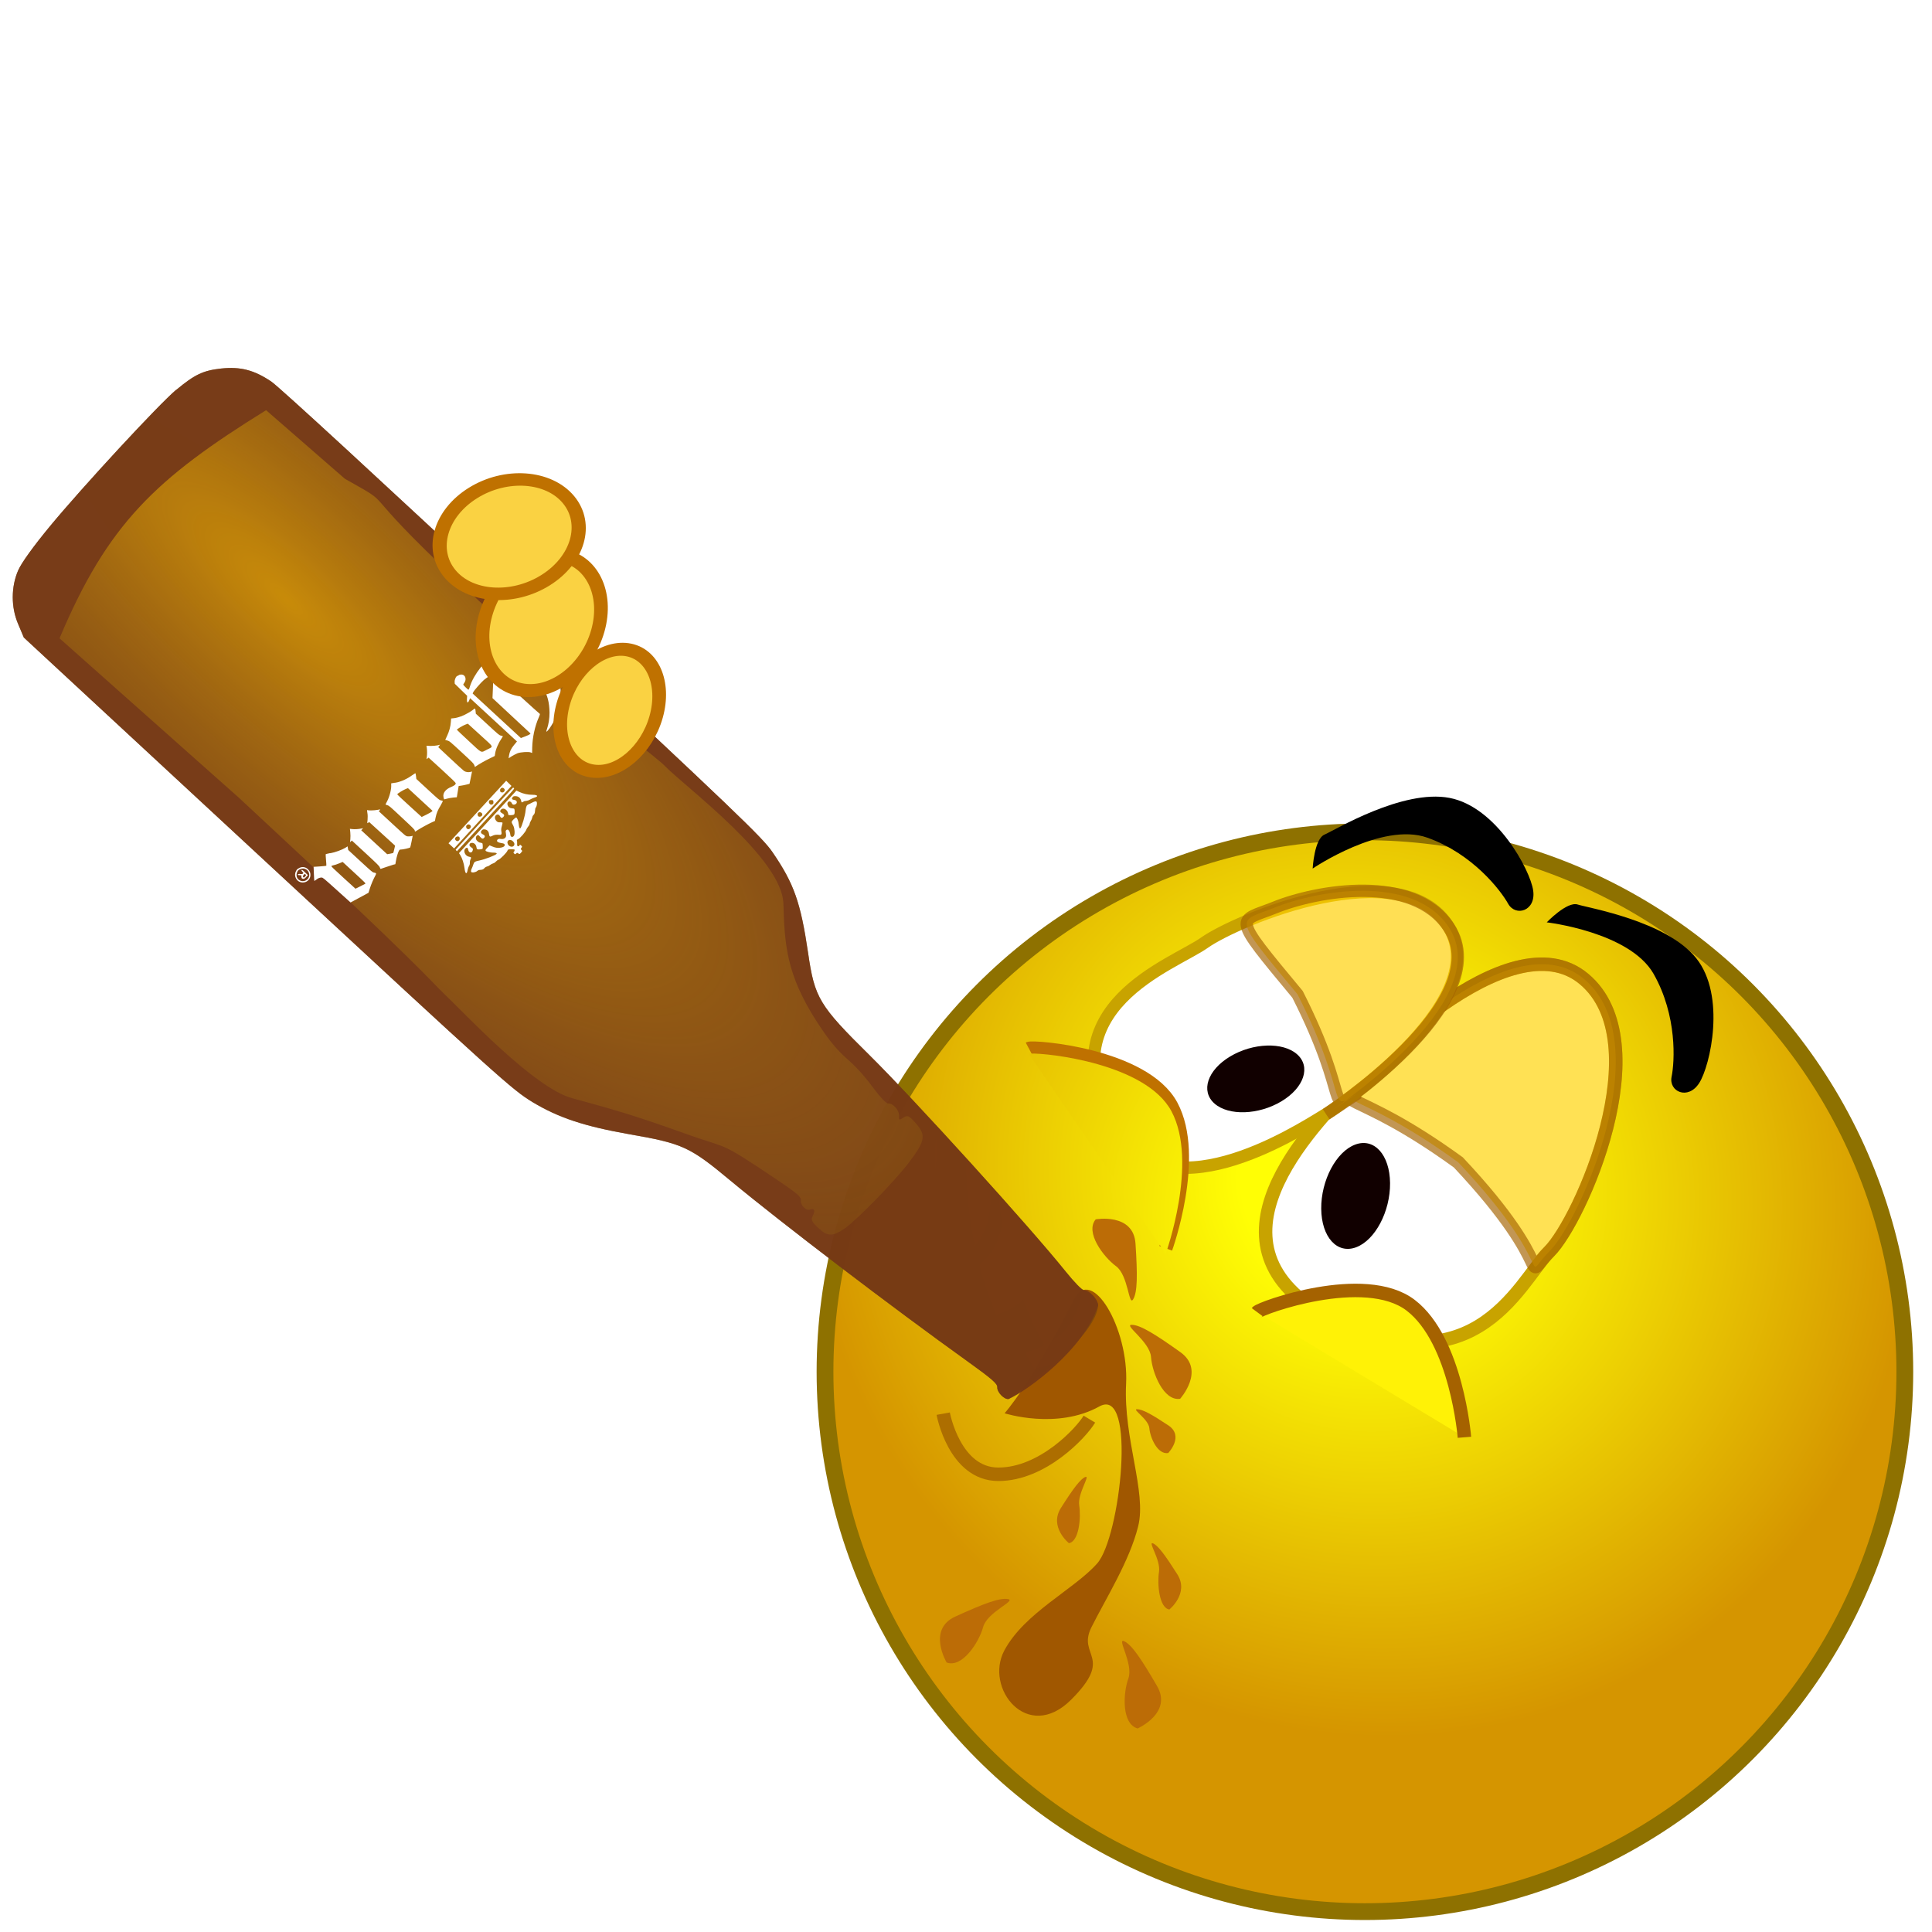 <?xml version="1.0" encoding="UTF-8"?>
<!-- Created with Inkscape (http://www.inkscape.org/) -->
<svg width="32" height="32" version="1.1" viewBox="0 0 8.467 8.467" xml:space="preserve" xmlns="http://www.w3.org/2000/svg" xmlns:xlink="http://www.w3.org/1999/xlink"><defs><style>.cls-1{fill:#b07b00;}.cls-2{fill:#ffc233;}.cls-3{fill:#eda500;}.cls-4{fill:#e9a400;}.cls-5{fill:#fff;}.cls-6,.cls-7{fill:none;stroke-miterlimit:10;}.cls-6{stroke:#000;}.cls-7{stroke:#e9a400;}</style><style type="text/css">
   <![CDATA[
    .fil2 {fill:#852E26}
    .fil1 {fill:#9C9C9C}
    .fil0 {fill:#B3D8F6}
    .fil3 {fill:#C32328}
    .fil4 {fill:#C5312B}
    .fil5 {fill:#D57A62}
    .fil6 {fill:#FEFEFE}
   ]]>
  </style><style type="text/css">.str3 {stroke:#2D0F31;stroke-width:0.391}
    .str1 {stroke:#3318C5;stroke-width:0.391}
    .str2 {stroke:#CD111F;stroke-width:0.391}
    .str0 {stroke:white;stroke-width:0.391}
    .fil1 {fill:none}
    .fil4 {fill:#2D0F31}
    .fil2 {fill:#3318C5}
    .fil5 {fill:#3318C5}
    .fil3 {fill:#CD111F}
    .fil0 {fill:white}
    .fil6 {fill:white}</style><style type="text/css">.fil0 {fill:black}</style><style> .cls-1, .cls-2, .cls-3 { opacity: 0.68; } .cls-1 { fill: url(#Aquamarine); } .cls-2 { fill: url(#Opal); } .cls-3 { fill: url(#Aquamarine-2); } .cls-4 { opacity: 0.89; fill: url(#linear-gradient); } </style><linearGradient id="Opal" x1="13.39" x2="3411.9" y1="1155.5" y2="1155.5" gradientUnits="userSpaceOnUse"><stop stop-color="#fdebf3" offset="0"/><stop stop-color="#f7eaf3" offset=".11"/><stop stop-color="#faf1f2" offset=".23"/><stop stop-color="#fffef0" offset=".35"/><stop stop-color="#fbfbf0" offset=".48"/><stop stop-color="#f0f3f2" offset=".6"/><stop stop-color="#dde5f4" offset=".71"/><stop stop-color="#dce4f4" offset=".71"/><stop stop-color="#fee9df" offset="1"/></linearGradient><style>.cls-1{fill:#b07b00;}.cls-2{fill:#ffc233;}.cls-3{fill:#eda500;}.cls-4{fill:#e9a400;}.cls-5{fill:#fff;}.cls-6,.cls-7{fill:none;stroke-miterlimit:10;}.cls-6{stroke:#000;}.cls-7{stroke:#e9a400;}</style><style type="text/css">
   <![CDATA[
    .fil2 {fill:#852E26}
    .fil1 {fill:#9C9C9C}
    .fil0 {fill:#B3D8F6}
    .fil3 {fill:#C32328}
    .fil4 {fill:#C5312B}
    .fil5 {fill:#D57A62}
    .fil6 {fill:#FEFEFE}
   ]]>
  </style><style type="text/css">.str3 {stroke:#2D0F31;stroke-width:0.391}
    .str1 {stroke:#3318C5;stroke-width:0.391}
    .str2 {stroke:#CD111F;stroke-width:0.391}
    .str0 {stroke:white;stroke-width:0.391}
    .fil1 {fill:none}
    .fil4 {fill:#2D0F31}
    .fil2 {fill:#3318C5}
    .fil5 {fill:#3318C5}
    .fil3 {fill:#CD111F}
    .fil0 {fill:white}
    .fil6 {fill:white}</style><style type="text/css">.fil0 {fill:black}</style><style> .cls-1, .cls-2, .cls-3 { opacity: 0.68; } .cls-1 { fill: url(#Aquamarine); } .cls-2 { fill: url(#Opal); } .cls-3 { fill: url(#Aquamarine-2); } .cls-4 { opacity: 0.89; fill: url(#linear-gradient); } </style><style> .cls-1 { fill: #1d0edf; } .cls-2 { fill: #fff; } .cls-2, .cls-3 { fill-rule: evenodd; } .cls-3 { fill: #dfdfdf; fill-opacity: 0; stroke: #1021aa; stroke-miterlimit: 10; stroke-width: 28px; } </style><linearGradient id="linearGradient37867-2"><stop stop-color="#fffe05" offset=".212"/><stop stop-color="#d59500" offset="1"/></linearGradient><style>.cls-1{fill:#b07b00;}.cls-2{fill:#ffc233;}.cls-3{fill:#eda500;}.cls-4{fill:#e9a400;}.cls-5{fill:#fff;}.cls-6,.cls-7{fill:none;stroke-miterlimit:10;}.cls-6{stroke:#000;}.cls-7{stroke:#e9a400;}</style><style type="text/css">
   <![CDATA[
    .fil2 {fill:#852E26}
    .fil1 {fill:#9C9C9C}
    .fil0 {fill:#B3D8F6}
    .fil3 {fill:#C32328}
    .fil4 {fill:#C5312B}
    .fil5 {fill:#D57A62}
    .fil6 {fill:#FEFEFE}
   ]]>
  </style><clipPath id="g-4"><path d="m127.25 121.8c18.654-9.789 42.258-19.999 56.153-22.193 13.896-2.194 5.806 37.551-1.523 52.487-7.328 14.936-43.086 46.513-71.762 36.792-9.708-3.291-26.371-7.471-34.739-38.733-2.862-10.693 33.216-18.565 51.87-28.353z" fill="url(#b-68)" fill-rule="evenodd" stroke="#000" stroke-width="1.195"/></clipPath><radialGradient id="b-68" cx="442.38" cy="468.35" r="58.478" gradientTransform="matrix(3.501 7.527e-7 -6.3706e-7 2.963 -1415.8 -1242.8)" gradientUnits="userSpaceOnUse"><stop stop-color="#fff" offset="0"/><stop stop-color="#fff" stop-opacity="0" offset="1"/></radialGradient><radialGradient id="radialGradient196588" cx="335.8" cy="340.94" r="32.324" gradientTransform="matrix(1 0 0 .92 0 27.374)" gradientUnits="userSpaceOnUse"><stop stop-color="#0f0" offset="0"/><stop stop-color="#007900" offset="1"/></radialGradient><radialGradient id="radialGradient196590" cx="153.02" cy="155.78" r="27.014" gradientTransform="matrix(.98 -.814 .859 1.035 -133.84 117.77)" gradientUnits="userSpaceOnUse"><stop stop-color="#ffffc4" offset="0"/><stop stop-color="#fff" stop-opacity="0" offset="1"/></radialGradient><radialGradient id="radialGradient196592" cx="125.99" cy="175.6" r="34.234" gradientTransform="matrix(-.722 .688 -.845 -.886 365.28 240.41)" gradientUnits="userSpaceOnUse"><stop offset="0"/><stop stop-opacity="0" offset="1"/></radialGradient><radialGradient id="radialGradient28837" cx="-10.413" cy="6.558" r="4.248" gradientTransform="matrix(.743 .743 -.707 .707 11.849 25.881)" gradientUnits="userSpaceOnUse" xlink:href="#linearGradient37867-2"/><radialGradient id="radialGradient28839" cx="-10.601" cy="6.36" r="4.248" gradientTransform="matrix(.743 .743 -.707 .707 11.849 25.838)" gradientUnits="userSpaceOnUse" xlink:href="#linearGradient37867-2"/><style type="text/css">.str3 {stroke:#2D0F31;stroke-width:0.391}
    .str1 {stroke:#3318C5;stroke-width:0.391}
    .str2 {stroke:#CD111F;stroke-width:0.391}
    .str0 {stroke:white;stroke-width:0.391}
    .fil1 {fill:none}
    .fil4 {fill:#2D0F31}
    .fil2 {fill:#3318C5}
    .fil5 {fill:#3318C5}
    .fil3 {fill:#CD111F}
    .fil0 {fill:white}
    .fil6 {fill:white}</style><style type="text/css">.fil0 {fill:black}</style><style> .cls-1, .cls-2, .cls-3 { opacity: 0.68; } .cls-1 { fill: url(#Aquamarine); } .cls-2 { fill: url(#Opal); } .cls-3 { fill: url(#Aquamarine-2); } .cls-4 { opacity: 0.89; fill: url(#linear-gradient); } </style><linearGradient id="Aquamarine" x1="2996.3" x2="397.41" y1="2241.3" y2="-357.58" gradientUnits="userSpaceOnUse"><stop stop-color="#bcd7dd" offset=".01"/><stop stop-color="#bed8de" offset=".24"/><stop stop-color="#c6dce2" offset=".36"/><stop stop-color="#d4e4e8" offset=".46"/><stop stop-color="#d6e5e9" offset=".47"/><stop stop-color="#d4e4e9" offset=".48"/><stop stop-color="#bad7e2" offset=".55"/><stop stop-color="#a6cddd" offset=".62"/><stop stop-color="#98c6da" offset=".71"/><stop stop-color="#90c2d8" offset=".82"/><stop stop-color="#8dc1d7" offset="1"/></linearGradient><linearGradient id="Aquamarine-2" x1="27.7" x2="3395.4" y1="1116.3" y2="1116.3" data-name="Aquamarine" xlink:href="#Aquamarine"/><linearGradient id="linear-gradient" x2="3420.4" y1="1172.6" y2="1172.6" gradientUnits="userSpaceOnUse"><stop stop-color="#8dc1d7" offset="0"/><stop stop-color="#90c2d8" offset=".18"/><stop stop-color="#98c6da" offset=".29"/><stop stop-color="#a6cddd" offset=".38"/><stop stop-color="#bad7e2" offset=".45"/><stop stop-color="#d4e4e9" offset=".52"/><stop stop-color="#d6e5e9" offset=".53"/><stop stop-color="#d4e4e8" offset=".54"/><stop stop-color="#c6dce2" offset=".64"/><stop stop-color="#bed8de" offset=".76"/><stop stop-color="#bcd7dd" offset=".99"/></linearGradient><style>.cls-1{fill:#b07b00;}.cls-2{fill:#ffc233;}.cls-3{fill:#eda500;}.cls-4{fill:#e9a400;}.cls-5{fill:#fff;}.cls-6,.cls-7{fill:none;stroke-miterlimit:10;}.cls-6{stroke:#000;}.cls-7{stroke:#e9a400;}</style><style type="text/css">
   <![CDATA[
    .fil2 {fill:#852E26}
    .fil1 {fill:#9C9C9C}
    .fil0 {fill:#B3D8F6}
    .fil3 {fill:#C32328}
    .fil4 {fill:#C5312B}
    .fil5 {fill:#D57A62}
    .fil6 {fill:#FEFEFE}
   ]]>
  </style><style type="text/css">.str3 {stroke:#2D0F31;stroke-width:0.391}
    .str1 {stroke:#3318C5;stroke-width:0.391}
    .str2 {stroke:#CD111F;stroke-width:0.391}
    .str0 {stroke:white;stroke-width:0.391}
    .fil1 {fill:none}
    .fil4 {fill:#2D0F31}
    .fil2 {fill:#3318C5}
    .fil5 {fill:#3318C5}
    .fil3 {fill:#CD111F}
    .fil0 {fill:white}
    .fil6 {fill:white}</style><style type="text/css">.fil0 {fill:black}</style><style> .cls-1, .cls-2, .cls-3 { opacity: 0.68; } .cls-1 { fill: url(#Aquamarine); } .cls-2 { fill: url(#Opal); } .cls-3 { fill: url(#Aquamarine-2); } .cls-4 { opacity: 0.89; fill: url(#linear-gradient); } </style><style> .cls-1 { fill: #1d0edf; } .cls-2 { fill: #fff; } .cls-2, .cls-3 { fill-rule: evenodd; } .cls-3 { fill: #dfdfdf; fill-opacity: 0; stroke: #1021aa; stroke-miterlimit: 10; stroke-width: 28px; } </style><radialGradient id="radialGradient215688" cx="12.084" cy="26.331" r="1.598" gradientTransform="matrix(2.498 .006 -.031 8.048 -42.256 -179.81)" gradientUnits="userSpaceOnUse"><stop stop-color="#ffc100" stop-opacity=".593" offset="0"/><stop stop-color="#5c3a1f" stop-opacity="0" offset="1"/></radialGradient><radialGradient id="radialGradient215704" cx="12.084" cy="26.331" r="1.598" gradientTransform="matrix(2.498 .008 -.031 10.133 -42.189 -235.08)" gradientUnits="userSpaceOnUse"><stop stop-color="#7a4600" stop-opacity=".636" offset="0"/><stop stop-color="#5c3a1f" stop-opacity=".569" offset="1"/></radialGradient><filter id="filter217711" x="-.496" y="-.157" width="1.992" height="1.314" color-interpolation-filters="sRGB"><feGaussianBlur stdDeviation="0.591"/></filter></defs><style/><style/><style type="text/css"> .st0{fill:#E3E263;} .st1{fill:#070705;} .st2{fill:#E1311A;} .st3{fill:#FFFFFF;} .st4{fill:#E3E693;} .st5{fill:#A5C62A;} </style><style/><style/><style type="text/css"> .st0{fill:#E3E263;} .st1{fill:#070705;} .st2{fill:#E1311A;} .st3{fill:#FFFFFF;} .st4{fill:#E3E693;} .st5{fill:#A5C62A;} </style><style/><style type="text/css">
/*
 * sea
 */
.seaxx
{
   fill: #ffffff;
   stroke:#ffffff;
   stroke-width:0;
}

/*
 * land
 */
.landxx
{
   fill: #e0e0e0;
   stroke:#ffffff;
   stroke-width:0.5;
}
</style><style type="text/css">
	.st0{fill-rule:evenodd;clip-rule:evenodd;}
	.st1{fill-rule:evenodd;clip-rule:evenodd;fill:#00F7EF;}
	.st2{fill-rule:evenodd;clip-rule:evenodd;fill:#FFFFFF;}
	.st3{fill-rule:evenodd;clip-rule:evenodd;fill:#FF004F;}
</style><style type="text/css"> .st0{fill:#E3E263;} .st1{fill:#070705;} .st2{fill:#E1311A;} .st3{fill:#FFFFFF;} .st4{fill:#E3E693;} .st5{fill:#A5C62A;} </style><g transform="matrix(.039 0 0 .039 -87.048 -4.53)" clip-path="url(#g-4)"><path d="m298.71 184.58c7e-3 19.928-17.018 36.087-38.022 36.087s-38.03-16.159-38.022-36.087c-7e-3 -19.928 17.018-36.087 38.022-36.087s38.03 16.159 38.022 36.087z" clip-path="none" fill="url(#radialGradient196588)"/><path d="m252.24 219.3 4.257-24.968-13.896 20.534 11.234-22.333-19.124 14.917 17.11-17.512-22.481 7.841 21.312-10.977-23.637-3e-3 23.428-3.368-22.479-7.847 23.251 4.572-19.121-14.922 20.797 12.063-13.891-20.537 16.308 18.374-7.302-24.142 10.222 22.887 3e-3 -25.383 3.136 25.159 7.307-24.14-4.257 24.968 13.896-20.534-11.234 22.333 19.124-14.917-17.11 17.512 22.481-7.841-21.312 10.977 23.637 3e-3 -23.428 3.368 22.479 7.847-23.251-4.572 19.121 14.922-20.797-12.063 13.891 20.537-16.308-18.374 7.302 24.142-10.222-22.887-3e-3 25.383-3.136-25.159z" fill="#004e00"/><path d="m267.74 184.6c0 3.987-3.128 7.219-6.986 7.219s-6.986-3.232-6.986-7.219 3.128-7.219 6.986-7.219 6.986 3.232 6.986 7.219z"/><path d="m292.89 179.48c0 15.82-14.701 28.644-32.836 28.644s-32.836-12.824-32.836-28.644 14.701-28.644 32.836-28.644 32.836 12.824 32.836 28.644z" fill="url(#radialGradient196590)" opacity=".898"/><path d="m294.29 189.26c6e-3 16.08-15.323 29.119-34.234 29.119s-34.239-13.038-34.234-29.119c-6e-3 -16.08 15.323-29.119 34.234-29.119s34.239 13.038 34.234 29.119z" fill="url(#radialGradient196592)" opacity=".898"/><g fill="#fff"><path d="m260.71 205.58c2e-3 1.74-0.926 3.349-2.432 4.219-1.507 0.871-3.363 0.871-4.87 0s-2.434-2.479-2.432-4.219c-2e-3 -1.74 0.926-3.349 2.432-4.219 1.507-0.871 3.363-0.871 4.87 0s2.434 2.479 2.432 4.219z" opacity=".506"/><path d="m260.03 195.68c7.3e-4 0.574-0.394 1.105-1.036 1.393-0.642 0.287-1.432 0.287-2.074 0-0.642-0.287-1.036-0.818-1.036-1.393-7.5e-4 -0.574 0.394-1.106 1.036-1.393 0.642-0.287 1.432-0.287 2.074 0 0.642 0.287 1.036 0.818 1.036 1.393z" opacity=".506"/></g></g><g transform="matrix(.039 0 0 .039 -108.35 9.832)" clip-path="url(#g-4)"><path d="m298.71 184.58c7e-3 19.928-17.018 36.087-38.022 36.087s-38.03-16.159-38.022-36.087c-7e-3 -19.928 17.018-36.087 38.022-36.087s38.03 16.159 38.022 36.087z" clip-path="none" fill="url(#radialGradient196588)"/><path d="m252.24 219.3 4.257-24.968-13.896 20.534 11.234-22.333-19.124 14.917 17.11-17.512-22.481 7.841 21.312-10.977-23.637-3e-3 23.428-3.368-22.479-7.847 23.251 4.572-19.121-14.922 20.797 12.063-13.891-20.537 16.308 18.374-7.302-24.142 10.222 22.887 3e-3 -25.383 3.136 25.159 7.307-24.14-4.257 24.968 13.896-20.534-11.234 22.333 19.124-14.917-17.11 17.512 22.481-7.841-21.312 10.977 23.637 3e-3 -23.428 3.368 22.479 7.847-23.251-4.572 19.121 14.922-20.797-12.063 13.891 20.537-16.308-18.374 7.302 24.142-10.222-22.887-3e-3 25.383-3.136-25.159z" fill="#004e00"/><path d="m267.74 184.6c0 3.987-3.128 7.219-6.986 7.219s-6.986-3.232-6.986-7.219 3.128-7.219 6.986-7.219 6.986 3.232 6.986 7.219z"/><path d="m292.89 179.48c0 15.82-14.701 28.644-32.836 28.644s-32.836-12.824-32.836-28.644 14.701-28.644 32.836-28.644 32.836 12.824 32.836 28.644z" fill="url(#radialGradient196590)" opacity=".898"/><path d="m294.29 189.26c6e-3 16.08-15.323 29.119-34.234 29.119s-34.239-13.038-34.234-29.119c-6e-3 -16.08 15.323-29.119 34.234-29.119s34.239 13.038 34.234 29.119z" fill="url(#radialGradient196592)" opacity=".898"/><g fill="#fff"><path d="m260.71 205.58c2e-3 1.74-0.926 3.349-2.432 4.219-1.507 0.871-3.363 0.871-4.87 0s-2.434-2.479-2.432-4.219c-2e-3 -1.74 0.926-3.349 2.432-4.219 1.507-0.871 3.363-0.871 4.87 0s2.434 2.479 2.432 4.219z" opacity=".506"/><path d="m260.03 195.68c7.3e-4 0.574-0.394 1.105-1.036 1.393-0.642 0.287-1.432 0.287-2.074 0-0.642-0.287-1.036-0.818-1.036-1.393-7.5e-4 -0.574 0.394-1.106 1.036-1.393 0.642-0.287 1.432-0.287 2.074 0 0.642 0.287 1.036 0.818 1.036 1.393z" opacity=".506"/></g></g><g transform="matrix(.557 0 0 .557 6.248 -7.323)"><circle cx="-.478" cy="23.94" r="4.248" fill="url(#radialGradient28839)" stroke="#8e7100" stroke-width=".132"/><path d="m-0.525 21.624s1.175-1.274 1.771-0.774c0.596 0.5-0.031 1.902-0.273 2.144-0.242 0.242-0.61 1.188-1.902 0.419-0.85-0.616 0.182-1.537 0.403-1.789z" fill="#fff" stroke="#c8a300" stroke-width=".106"/><path d="m-1.326 23.471c0.023-0.031 0.846-0.331 1.208-0.054 0.362 0.277 0.423 1.039 0.423 1.039" fill="#fff206"/><path d="m-1.326 23.471c0.023-0.031 0.846-0.331 1.208-0.054 0.362 0.277 0.423 1.039 0.423 1.039" fill="none" stroke="#a56200" stroke-width=".106"/><path d="m-0.525 21.624s1.175-1.274 1.771-0.774c0.596 0.5-0.031 1.902-0.273 2.144-0.242 0.242 0.099 0.166-0.716-0.701-0.85-0.616-1.004-0.417-0.783-0.669z" fill="#ffd300" opacity=".669" stroke="#a56300" stroke-width=".106"/><ellipse transform="matrix(.937 -.349 .009 1 0 0)" cx="-.802" cy="22.277" rx=".289" ry=".404" fill="#100"/><path d="m-0.783 21.914s1.33-0.863 0.966-1.47-1.668-0.061-1.923 0.12c-0.255 0.18-1.239 0.502-0.724 1.446 0.407 0.707 1.42 0.064 1.681-0.097z" fill="#fff" stroke="#c8a300" stroke-width=".097"/><path d="m-0.783 21.914s1.354-0.878 0.966-1.47c-0.28-0.427-1.044-0.289-1.371-0.156-0.29 0.117-0.352 0.043 0.18 0.683 0.431 0.851 0.216 0.935 0.477 0.775z" fill="#ffd000" opacity=".669" stroke="#a56300" stroke-width=".097"/><ellipse transform="matrix(-.752 -.659 -.858 .514 0 0)" cx="-18.779" cy="18.017" rx=".268" ry=".378" fill="#100"/><path d="m-3.122 21.397c0.034-0.018 0.907 0.049 1.122 0.451 0.215 0.402-0.045 1.121-0.045 1.121" fill="#ffe806" stroke="#bf7100" stroke-width=".106"/><path d="m-3.796 24.27s0.087 0.477 0.434 0.477 0.651-0.325 0.716-0.434" fill="none" stroke="#ad6e00" stroke-width=".106"/><path d="m-2.596 22.741s0.297-0.053 0.313 0.191c0.016 0.245 0.016 0.383-0.019 0.439s-0.037-0.191-0.135-0.262c-0.098-0.072-0.245-0.267-0.159-0.368z" fill="#bc6c06"/><path d="m-3.106 21.437c-0.008 4.21e-4 -0.014 0.001-0.016 0.003l1.077 1.571s0.259-0.719 0.045-1.12c-0.201-0.377-0.981-0.46-1.106-0.454z" fill="url(#radialGradient28837)" stroke-width=".265"/><path d="m-0.889 19.981s0.544-0.37 0.902-0.243 0.578 0.416 0.636 0.52 0.22 0.058 0.197-0.104-0.289-0.659-0.659-0.729-0.902 0.254-0.983 0.289c-0.081 0.035-0.093 0.266-0.093 0.266z"/><path d="m0.951 20.404s0.653 0.075 0.842 0.405c0.188 0.331 0.166 0.693 0.142 0.81s0.129 0.187 0.217 0.05 0.212-0.688-0.023-0.982c-0.235-0.294-0.849-0.396-0.933-0.423-0.084-0.027-0.244 0.141-0.244 0.141z"/><path d="m-3.314 24.268s0.211-0.233 0.546-0.895c0.139-0.276 0.433 0.228 0.411 0.662s0.163 0.848 0.095 1.121c-0.068 0.274-0.254 0.567-0.368 0.795s0.183 0.228-0.16 0.57-0.684-0.091-0.525-0.388 0.548-0.479 0.73-0.684c0.183-0.205 0.314-1.4 0.018-1.236-0.335 0.186-0.746 0.054-0.746 0.054z" fill="#a05700"/><g fill="#bc6c06"><path d="m-2.267 26.747s0.276-0.121 0.154-0.333c-0.123-0.212-0.2-0.327-0.26-0.354-0.06-0.027 0.075 0.179 0.034 0.293-0.042 0.115-0.055 0.358 0.073 0.394z"/><path d="m-1.932 24.153s0.202-0.224 0.002-0.367c-0.199-0.142-0.317-0.215-0.383-0.215-0.066 2.9e-5 0.143 0.132 0.152 0.253 0.009 0.122 0.098 0.349 0.229 0.329z"/><path d="m-3.769 26.228s-0.155-0.259 0.067-0.361c0.223-0.102 0.352-0.151 0.417-0.138 0.065 0.013-0.165 0.102-0.197 0.22-0.032 0.118-0.163 0.324-0.287 0.279z"/><path d="m-2.807 25.289s-0.158-0.127-0.063-0.277c0.095-0.15 0.154-0.23 0.193-0.244 0.04-0.014-0.063 0.13-0.049 0.224 0.015 0.094-4.45e-4 0.285-0.082 0.297z"/><path d="m-2.026 24.58s0.129-0.133 0.001-0.218c-0.128-0.085-0.203-0.127-0.246-0.127-0.042 1.7e-5 0.091 0.078 0.097 0.15 6e-3 0.072 0.063 0.207 0.147 0.195z"/><path d="m-2.017 25.811s0.158-0.127 0.063-0.277c-0.095-0.15-0.154-0.23-0.193-0.244-0.04-0.014 0.063 0.13 0.049 0.224-0.015 0.094 4.45e-4 0.285 0.082 0.297z"/></g><g transform="matrix(-.598 .648 -.648 -.598 4.183 45.462)"><path d="m-13.598 34.174c-0.212-0.028-0.289-0.059-0.411-0.165-0.131-0.115-0.19-0.226-0.218-0.407-0.013-0.081-0.014-1.326-0.004-3.049 0.016-2.623 0.021-2.93 0.057-3.087 0.076-0.332 0.159-0.488 0.447-0.845 0.254-0.313 0.276-0.389 0.297-1.018 0.019-0.559 0.156-2.094 0.232-2.599 0.018-0.121 0.023-0.219 0.011-0.232-0.032-0.035-0.024-0.146 0.015-0.184 0.195-0.154 0.794-0.054 1.153 0.02 0.033 0.021 0.029 0.118-0.007 0.147-0.024 0.02-0.022 0.085 0.01 0.346 0.102 0.822 0.22 2.072 0.25 2.652 0.024 0.473 0.046 0.539 0.305 0.941 0.223 0.347 0.323 0.568 0.378 0.834 0.042 0.208 0.044 0.345 0.038 3.182l-0.006 2.965-0.056 0.123c-0.066 0.145-0.198 0.267-0.349 0.32-0.068 0.024-0.247 0.046-0.481 0.059-0.455 0.025-1.46 0.024-1.662-0.002z" fill="url(#radialGradient215704)" stroke-width=".023"/><path d="m-13.598 34.174c-0.212-0.028-0.289-0.059-0.411-0.165-0.131-0.115-0.19-0.226-0.218-0.407-0.013-0.081-0.014-1.326-0.004-3.049 0.016-2.623 0.021-2.93 0.057-3.087 0.076-0.332 0.159-0.488 0.447-0.845 0.254-0.313 0.276-0.389 0.297-1.018 0.019-0.559 0.156-2.094 0.232-2.599 0.018-0.121 0.023-0.219 0.011-0.232-0.032-0.035-0.024-0.146 0.015-0.184 0.374-0.174 0.983-0.052 1.153 0.02 0.033 0.021 0.029 0.118-0.007 0.147-0.024 0.02-0.022 0.085 0.01 0.346 0.102 0.822 0.22 2.072 0.25 2.652 0.024 0.473 0.046 0.539 0.305 0.941 0.223 0.347 0.323 0.568 0.378 0.834 0.042 0.208 0.044 0.345 0.038 3.182l-0.006 2.965-0.056 0.123c-0.066 0.145-0.198 0.267-0.349 0.32-0.068 0.024-0.247 0.046-0.481 0.059-0.455 0.025-1.46 0.024-1.662-0.002z" fill="#773a15" fill-opacity=".961" stroke-width=".023"/><path d="m-14.035 32.531c-0.13-0.556-0.022-0.031-0.012-1.4 0.016-2.083-0.048-2.286-0.041-2.439 0.013-0.274-0.103-1.325 0.185-1.608 0.254-0.249 0.449-0.445 0.575-0.945 0.109-0.431 0.015-0.367 0.091-0.767 0.018-0.096 0.023-0.174 0.011-0.184-0.032-0.028-0.024-0.116 0.015-0.146 0.031-0.025 0.03-0.029-0.014-0.04-0.044-0.011-0.048-0.023-0.039-0.113 0.015-0.144 0.058-0.172 0.301-0.195 0.216-0.02 0.683-0.007 0.818 0.022 0.129 0.029 0.158 0.061 0.158 0.175 0 0.083-0.008 0.101-0.047 0.111-0.05 0.013-0.061 0.037-0.023 0.056 0.033 0.016 0.029 0.094-0.007 0.117-0.024 0.016-0.022 0.068 0.01 0.275 0.102 0.653 0.083 0.48 0.262 0.905 0.158 0.375 0.261 0.588 0.443 0.935 0.165 0.314 0.094 1.228 0.091 1.468-2e-3 0.17-0.038 0.282-0.044 2.535l0.04 2.143c-1.041 0.376-1.627 0.337-2.746 0.026z" fill="url(#radialGradient215688)" filter="url(#filter217711)" stroke-width=".021"/><path d="m-13.436 30.596c-0.032-0.014-0.04-0.045-0.017-0.068 0.011-0.011 0.02-0.014 0.048-0.018 0.005-5.94e-4 0.006-0.008 0.007-0.03 6.52e-4 -0.016 2.89e-4 -0.032-8.07e-4 -0.035-0.002-0.004-0.01-0.002-0.032 0.009-0.102 0.047-0.265 0.06-0.377 0.029-0.107-0.029-0.192-0.095-0.236-0.184-0.027-0.054-0.037-0.092-0.039-0.156-0.003-0.075 0.007-0.121 0.044-0.192 0.069-0.134 0.221-0.242 0.376-0.269 0.04-0.007 0.066-0.008 0.066-0.003 0 0.002-0.009 0.007-0.021 0.012-0.041 0.018-0.084 0.047-0.122 0.082-0.066 0.063-0.104 0.121-0.121 0.189-0.007 0.03-0.008 0.042-0.007 0.1 0.002 0.053 0.004 0.071 0.01 0.088 0.023 0.064 0.067 0.123 0.129 0.171l0.022 0.017 0.039-0.038-0.002-0.228c-8.09e-4 -0.125-0.002-0.232-0.003-0.237-0.002-0.009 0.001-0.01 0.031-0.021 0.079-0.027 0.168-0.079 0.236-0.139l0.036-0.032 0.005 0.013c0.008 0.02 0.058 0.067 0.085 0.081 0.013 0.006 0.038 0.015 0.055 0.02l0.032 0.008-0.019 0.013c-0.031 0.021-0.06 0.03-0.103 0.032l-0.039 2e-3v0.57l0.014-6e-3c0.035-0.014 0.039-2e-3 0.009 0.022l-0.021 0.017-4e-3 0.154-0.011 0.012c-0.01 0.011-0.034 0.021-0.047 0.021-3e-3 -4.9e-5 -0.013-0.003-0.022-0.008zm0.026-0.2 0.01-0.003v-0.586l-0.034-0.017c-0.019-0.009-0.038-0.018-0.044-0.018l-0.01-9.25e-4 -2e-3 0.464-0.078 0.066c-0.044 0.037-0.077 0.068-0.077 0.072 0.001 0.009 0.048 0.023 0.088 0.028 0.034 0.004 0.129 0.001 0.147-0.004zm2.21 0.08c-0.031-0.007-0.052-0.034-0.051-0.066 1.26e-4 -0.024 0.009-0.042 0.028-0.056 0.028-0.021 0.067-0.017 0.091 0.01 0.034 0.038 0.016 0.098-0.033 0.112-0.016 0.005-0.018 0.005-0.035 4.58e-4zm0.042-0.017c0.029-0.015 0.04-0.046 0.025-0.075-0.019-0.038-0.072-0.043-0.096-9e-3 -0.021 0.029-0.011 0.069 0.021 0.084 0.021 0.011 0.029 0.01 0.051-6.78e-4zm-0.054-0.016c-0.001-0.003-0.002-0.02-9.7e-4 -0.037l0.001-0.032 0.023 1.2e-4c0.018 9.3e-5 0.025 0.002 0.029 0.008 0.008 0.01 7e-3 0.016-0.003 0.026l-0.008 0.008 0.011 0.014c0.01 0.013 0.01 0.014 0.003 0.014-0.005 0-0.012-0.006-0.017-0.014-0.006-9e-3 -0.013-0.014-0.018-0.014-0.008-2.4e-5 -9e-3 0.002-9e-3 0.014 0 0.014-0.006 0.023-0.01 0.013zm0.041-0.05c0.001-0.008-4.07e-4 -9e-3 -0.015-9e-3 -0.015 0-0.016 9.29e-4 -0.016 0.01 0 0.009 0.001 0.01 0.015 9e-3 0.012-9.96e-4 0.015-3e-3 0.016-0.01zm-1.958-0.03c-0.013-0.011-0.038-0.026-0.056-0.035-0.031-0.015-0.094-0.035-0.111-0.036-0.005-1.54e-4 -0.012-0.002-0.016-0.003-0.006-0.003-0.005-5e-3 9e-3 -0.021l0.016-0.018v-0.142c0-0.135-3.99e-4 -0.143-8e-3 -0.155-0.004-0.007-8e-3 -0.014-8e-3 -0.016-8e-6 -0.001 0.009-0.004 0.019-0.005 0.05-0.007 0.109-0.027 0.142-0.05l0.018-0.012 0.049 0.019c0.043 0.017 0.097 0.034 0.132 0.042l0.011 0.002-8e-3 0.015c-0.007 0.014-8e-3 0.023-8e-3 0.161 0 0.145 6.4e-5 0.146 0.009 0.165l0.009 0.018-0.034 0.011c-0.043 0.013-0.088 0.036-0.118 0.061l-0.024 0.019zm0.064-0.233c1.94e-4 -0.169 0.007-0.148-0.055-0.171-0.062-0.023-0.055-0.039-0.054 0.134l1e-3 0.149 0.022 0.011c0.022 0.011 0.08 0.028 0.084 0.024 1e-3 -9.62e-4 0.002-0.068 2e-3 -0.148zm0.73 0.241c-0.029-0.03-0.095-0.062-0.158-0.075-0.02-0.004-0.037-0.009-0.038-0.01-9.6e-4 -9.6e-4 0.006-0.011 0.015-0.021l0.017-0.02-2.8e-5 -0.139c-2.4e-5 -0.132-4.25e-4 -0.14-8e-3 -0.151-0.004-0.007-0.008-0.014-8e-3 -0.016-1.6e-5 -0.002 0.018-0.008 0.041-0.013 0.05-0.01 0.077-0.02 0.112-0.041l0.026-0.016 0.023 0.01c0.032 0.014 0.106 0.039 0.141 0.048 0.029 0.007 0.029 0.007 0.022 0.015-0.007 0.007-0.007 0.02-0.008 0.164-0.001 0.15-8.36e-4 0.156 7e-3 0.171 6e-3 0.011 0.007 0.016 0.003 0.017-0.003 8.79e-4 -0.016 0.005-0.029 0.008-0.047 0.013-0.105 0.045-0.13 0.071-0.005 0.006-0.011 0.01-0.012 0.01-0.001 0-0.008-0.006-0.015-0.013zm0.054-0.244-1e-3 -0.147-0.044-0.017c-0.024-0.009-0.048-0.017-0.053-0.017l-9e-3 -1.22e-4v0.299l0.019 0.009c0.023 0.011 0.082 0.027 0.086 0.024 0.002-0.002 0.003-0.069 2e-3 -0.15zm0.79 0.233c-0.036-0.027-0.093-0.056-0.127-0.066l-0.023-0.006 0.02-0.026-2.8e-5 -0.147c-2.4e-5 -0.14-4.04e-4 -0.148-8e-3 -0.159-0.011-0.017-0.01-0.021 9e-3 -0.026 0.037-0.009 0.082-0.025 0.119-0.042l0.038-0.018 0.172 0.059 2e-3 0.166c0.002 0.159 0.002 0.166 0.01 0.175 0.011 0.012 0.025 0.019 0.047 0.022 0.01 0.002 0.019 4e-3 0.019 0.005s-0.02 0.022-0.044 0.046l-0.044 0.044-0.041-0.039c-0.022-0.021-0.042-0.038-0.043-0.038-0.002 6.32e-4 -0.018 0.017-0.036 0.037-0.018 0.02-0.034 0.036-0.036 0.037-0.001 3.33e-4 -0.017-0.01-0.035-0.023zm0.081-0.232-1e-3 -0.148-0.042-0.016c-0.023-0.009-0.045-0.017-0.049-0.018-0.007-2e-3 -7e-3 0.006-7e-3 0.139v0.141l0.032 0.015c0.017 0.008 0.038 0.019 0.045 0.025 0.007 0.005 0.015 0.009 0.018 0.009 4e-3 1.55e-4 0.005-0.031 4e-3 -0.148zm-1.392 0.223c-0.014-0.015-0.035-0.034-0.045-0.041l-0.02-0.013 0.027-0.003 0.001-0.148c6.46e-4 -0.081 8.8e-5 -0.155-0.001-0.165-0.003-0.018-0.016-0.038-0.034-0.049l-0.011-0.007 0.096-0.058 0.023 0.015c0.013 0.008 0.03 0.021 0.04 0.029l0.017 0.014 0.085-0.056 0.024 0.022c0.013 0.012 0.034 0.027 0.045 0.034 0.012 0.007 0.021 0.013 0.021 0.015 0 0.002-0.004 0.009-0.01 0.017-0.021 0.03-0.064 0.035-0.114 0.011-0.027-0.013-0.045-0.015-0.052-0.006-0.003 0.004-0.004 0.052-0.004 0.169l1e-3 0.163 0.023 4e-3 -0.016 0.011c-0.019 0.013-0.048 0.04-0.062 0.058l-0.01 0.013zm0.802 0.025c0-0.007-0.038-0.046-0.061-0.063-0.023-0.017-0.023-0.017-0.011-0.017h0.012v-0.163c0-0.163-4e-6 -0.163-0.009-0.177-5e-3 -0.007-0.015-0.017-0.022-0.022l-0.013-0.009 0.044-0.027c0.024-0.015 0.046-0.027 0.048-0.027 0.006 0 0.06 0.037 0.069 0.048 0.006 0.007 0.01 0.008 0.02 6e-3 0.016-0.004 0.055-0.022 0.085-0.042l0.025-0.016 0.015 0.01c0.008 0.005 0.035 0.02 0.059 0.033 0.024 0.013 0.045 0.024 0.046 0.025 9.42e-4 7.58e-4 -0.001 0.008-5e-3 0.015-0.006 0.012-0.007 0.033-0.007 0.18v0.166h0.012c0.012 0 0.012 3.44e-4 -0.011 0.017-0.013 0.01-0.033 0.028-0.045 0.042l-0.021 0.024-0.014-0.019c-0.014-0.018-0.033-0.037-0.058-0.055l-0.012-0.009h0.025v-0.315l-0.021-0.016c-0.012-0.009-0.023-0.016-0.024-0.016-0.002 0-0.015 0.007-0.031 0.016l-0.028 0.016 2e-3 0.313 0.011 2e-3c0.011 2e-3 0.01 0.003-0.015 0.021-0.014 0.011-0.034 0.029-0.042 0.04-0.016 0.021-0.023 0.026-0.023 0.019zm-1.03-0.764 0.001-0.033 0.757-2e-3v0.068h-0.759zm0.242 0.019c0.01-0.007 0.012-0.026 0.004-0.033-0.012-0.009-0.02-0.009-0.029 7.47e-4 -0.012 0.012-0.012 0.016 4e-5 0.028 0.012 0.012 0.014 0.012 0.025 0.004zm0.157-0.01c0.01-0.019-0.022-0.038-0.036-0.022-0.008 0.009-0.004 0.027 0.007 0.033 0.011 0.006 0.022 0.002 0.028-0.011zm0.149 0.002c0.007-0.016-0.002-0.029-0.019-0.029-0.016 0-0.024 0.011-0.02 0.026 0.005 0.018 0.031 0.02 0.039 0.003zm-0.446 5.54e-4c0.006-0.009 0.006-0.011 0-0.02-0.004-0.007-0.01-0.01-0.018-0.01-0.014 0-0.021 0.007-0.021 0.02 0 0.013 0.007 0.02 0.021 0.02 0.007 0 0.013-0.003 0.018-0.01zm0.588 0.005c0.003-0.003 0.005-0.009 0.005-0.015 0-0.013-0.007-0.02-0.021-0.02-0.007 0-0.013 0.003-0.018 0.01-0.006 0.009-0.006 0.011 0 0.02 0.007 0.011 0.025 0.014 0.034 0.005zm-0.687-0.07c-0.002-0.002-0.003-6e-3 -0.003-0.01 0-7e-3 0.014-0.007 0.38-0.007h0.38l-0.003 0.018-0.376 1e-3c-0.207 5.6e-4 -0.377-1.89e-4 -0.378-0.002zm-0.01-0.067c-0.012-0.038-0.033-0.074-0.062-0.105-0.031-0.034-0.026-0.05 0.009-0.028 0.008 0.005 0.025 0.012 0.037 0.016 0.014 0.004 0.026 0.011 0.034 0.018 0.006 0.007 0.014 0.012 0.017 0.012 3e-3 0 9e-3 0.002 0.013 0.004 0.008 0.004 0.008 0.004 2.61e-4 0.015-0.017 0.023-0.015 0.049 0.004 0.069 9e-3 0.01 0.014 0.012 0.024 0.011 0.016-0.002 0.019-0.011 0.007-0.027-0.017-0.023 2e-3 -0.045 0.026-0.032 0.012 0.006 0.016 0.017 0.01 0.028-0.006 0.011-0.001 0.027 0.008 0.03 0.012 0.004 0.023-0.002 0.03-0.014 0.009-0.018 0.007-0.032-0.006-0.049-0.011-0.014-0.012-0.015-0.006-0.024 0.003-0.005 0.012-0.013 0.019-0.019 0.011-0.008 0.014-0.009 0.023-0.004 0.005 3e-3 0.014 0.011 0.02 0.018l0.01 0.013-0.009 0.012c-0.021 0.028-0.01 0.069 0.018 0.069 0.018 0 0.023-0.009 0.017-0.031-0.005-0.02 1.01e-4 -0.029 0.017-0.029 0.017 0 0.023 0.009 0.016 0.026-7e-3 0.019 0.002 0.033 0.021 0.033 0.017 0 0.031-0.017 0.032-0.04 3.24e-4 -0.012-0.002-0.018-0.013-0.029-0.007-0.007-0.013-0.015-0.013-0.018 0-0.003 0.012-0.01 0.026-0.017 0.018-0.009 0.029-0.017 0.037-0.028 0.014-0.02 0.024-0.024 0.034-0.011 0.018 0.024 0.033 0.036 0.051 0.042 0.023 0.008 0.024 0.014 0.007 0.034-0.014 0.016-0.016 0.037-0.005 0.052 0.009 0.014 0.013 0.016 0.028 0.016 0.017 8e-5 0.024-0.013 0.017-0.032-0.006-0.017-3.6e-5 -0.028 0.015-0.028 0.017 0 0.021 8e-3 0.018 0.033-0.002 0.019-0.002 0.022 0.005 0.026 0.01 0.005 0.026 1.03e-4 0.034-0.012 9e-3 -0.013 0.008-0.04-0.002-0.052-0.004-0.006-8e-3 -0.013-8e-3 -0.016 0-0.006 0.029-0.035 0.035-0.035 0.005 0 0.029 0.02 0.033 0.028 0.003 0.006 0.002 0.011-0.007 0.022-0.014 0.018-0.015 0.041-0.001 0.055 0.011 0.011 0.021 0.012 0.03 0.003 0.005-0.005 6e-3 -0.011 4e-3 -0.026-0.002-0.017-0.002-0.02 0.007-0.025 0.026-0.018 0.047 0.005 0.027 0.031-0.012 0.015-0.009 0.024 0.008 0.026 0.031 3e-3 0.052-0.044 0.033-0.073-0.011-0.017-0.01-0.021 0.007-0.026 0.008-0.002 0.02-0.009 0.027-0.016 0.007-0.008 0.017-0.013 0.027-0.015 0.008-0.001 0.023-0.008 0.033-0.014 0.039-0.025 0.043-0.01 8e-3 0.031-0.028 0.033-0.051 0.075-0.06 0.107l-5e-3 0.02-0.758 2e-3zm0.187-0.133c-0.006-0.007 0.009-0.039 0.03-0.061 0.017-0.018 0.023-0.033 0.014-0.033-0.019 0-0.111 0.045-0.147 0.073-0.028 0.021-0.043 0.026-0.057 0.019-0.005-0.003-0.021-9e-3 -0.035-0.014-0.028-0.01-0.037-0.018-0.03-0.029 0.007-0.011 0.03-0.025 0.041-0.025 0.006 0 0.016-0.006 0.025-0.014 9e-3 -0.008 0.02-0.014 0.026-0.015 6e-3 -3.11e-4 0.015-7.6e-4 0.019-9.98e-4s0.013-0.004 0.019-0.008c6e-3 -4e-3 0.019-0.008 0.028-0.01 0.009-0.001 0.021-0.006 0.027-0.01 6e-3 -0.005 0.016-0.007 0.027-0.007 0.01 0 0.023-0.003 0.03-0.006 0.018-0.009 0.094-0.012 0.113-0.004 0.008 0.003 0.014 0.005 0.014 0.003 0-0.004 0.015-0.019 0.028-0.03 0.012-0.01 0.005-0.023-0.009-0.02-0.009 0.002-0.01 7.81e-4 -0.01-0.012 0-0.013 1e-3 -0.014 0.013-0.015 0.01-9.31e-4 0.013-0.003 0.014-0.009 3.16e-4 -0.004 7.65e-4 -0.01 9.99e-4 -0.013 2.77e-4 -0.003 0.007-5e-3 0.02-5e-3 0.019 0 0.02 2.57e-4 0.021 0.013 0.001 0.011 0.003 0.013 0.014 0.014 0.012 0.001 0.013 0.002 0.012 0.014-9.46e-4 0.01-0.003 0.012-0.009 0.011-0.007-0.001-0.019 0.005-0.019 0.011 0 0.001 0.009 0.012 0.019 0.023 0.018 0.019 0.02 0.02 0.031 0.015 0.017-0.007 0.097-0.004 0.113 0.004 0.007 0.004 0.02 0.006 0.03 0.006 0.011 0 0.021 0.003 0.027 0.007 0.005 0.004 0.017 0.008 0.027 0.01 0.009 0.001 0.022 0.005 0.028 0.01 6e-3 4e-3 0.014 0.007 0.019 0.008 0.004 2.38e-4 0.013 6.87e-4 0.019 9.98e-4 0.007 3.46e-4 0.017 6e-3 0.026 0.015 0.009 9e-3 0.018 0.014 0.025 0.014 0.012 0 0.035 0.014 0.042 0.025 0.007 0.011-0.002 0.02-0.022 0.026-0.01 0.003-0.026 0.009-0.036 0.014-0.023 0.011-0.03 0.009-0.065-0.016-0.041-0.029-0.127-0.072-0.146-0.072-0.009 0-3e-3 0.015 0.012 0.03 0.009 0.009 0.02 0.026 0.026 0.037 0.014 0.028 0.011 0.032-0.025 0.031l-0.027-3.96e-4 -0.009-0.025c-0.01-0.029-0.024-0.049-0.047-0.065-0.017-0.012-0.03-0.015-0.038-0.007-0.007 0.007-6e-3 0.013 0.009 0.035 0.015 0.023 0.018 0.038 7e-3 0.043-0.01 0.005-0.024-0.001-0.031-0.015-0.004-0.007-0.012-0.015-0.02-0.019-0.018-0.009-0.033-0.003-0.047 0.017-0.006 0.009-0.014 0.017-0.018 0.018-0.01 0.004-0.021-0.003-0.021-0.013 0-0.01 0.01-0.031 0.021-0.042 0.014-0.016 0.003-0.033-0.018-0.028-0.018 0.004-0.052 0.041-0.06 0.064-0.013 0.038-0.012 0.037-0.041 0.037-0.015-2.2e-4 -0.027-0.003-0.03-0.005zm0.22-0.1c0.017-0.021 0.004-0.057-0.019-0.057-0.016 0-0.026 0.013-0.026 0.034 0 0.032 0.028 0.046 0.046 0.023z" fill="#fff" stroke-width=".004"/></g><g fill="#fad242" stroke="#bf7100" stroke-width=".105"><ellipse transform="matrix(.271 -.963 .99 .139 0 0)" cx="-19.004" cy="-1.823" rx=".55" ry=".446"/><ellipse transform="matrix(.849 -.529 .639 .77 0 0)" cx="-16.79" cy="11.023" rx=".55" ry=".446"/><ellipse transform="matrix(.271 -.963 .99 .139 0 0)" cx="-19.617" cy="-1.115" rx=".496" ry=".369"/></g></g><path d="m-36.275 65.491c-0.054 0-0.081 0.028-0.059 0.063 0.021 0.035 0.066 0.063 0.099 0.063s0.059-0.028 0.059-0.063c0-0.035-0.044-0.063-0.098-0.063z" fill="#f9f9f9" stroke-width=".063"/><path d="m-35.482 69.851c-0.035 0-0.063 0.028-0.063 0.063s0.028 0.063 0.063 0.063c0.035 0 0.063-0.028 0.063-0.063s-0.028-0.063-0.063-0.063z" fill="#f9f9f9" stroke-width=".063"/><style/><style/><style type="text/css"> .st0{fill:#E3E263;} .st1{fill:#070705;} .st2{fill:#E1311A;} .st3{fill:#FFFFFF;} .st4{fill:#E3E693;} .st5{fill:#A5C62A;} </style><style/><style/><style type="text/css"> .st0{fill:#E3E263;} .st1{fill:#070705;} .st2{fill:#E1311A;} .st3{fill:#FFFFFF;} .st4{fill:#E3E693;} .st5{fill:#A5C62A;} </style><style/><style type="text/css">
/*
 * sea
 */
.seaxx
{
   fill: #ffffff;
   stroke:#ffffff;
   stroke-width:0;
}

/*
 * land
 */
.landxx
{
   fill: #e0e0e0;
   stroke:#ffffff;
   stroke-width:0.5;
}
</style><style type="text/css">
	.st0{fill-rule:evenodd;clip-rule:evenodd;}
	.st1{fill-rule:evenodd;clip-rule:evenodd;fill:#00F7EF;}
	.st2{fill-rule:evenodd;clip-rule:evenodd;fill:#FFFFFF;}
	.st3{fill-rule:evenodd;clip-rule:evenodd;fill:#FF004F;}
</style><style type="text/css"> .st0{fill:#E3E263;} .st1{fill:#070705;} .st2{fill:#E1311A;} .st3{fill:#FFFFFF;} .st4{fill:#E3E693;} .st5{fill:#A5C62A;} </style></svg>
